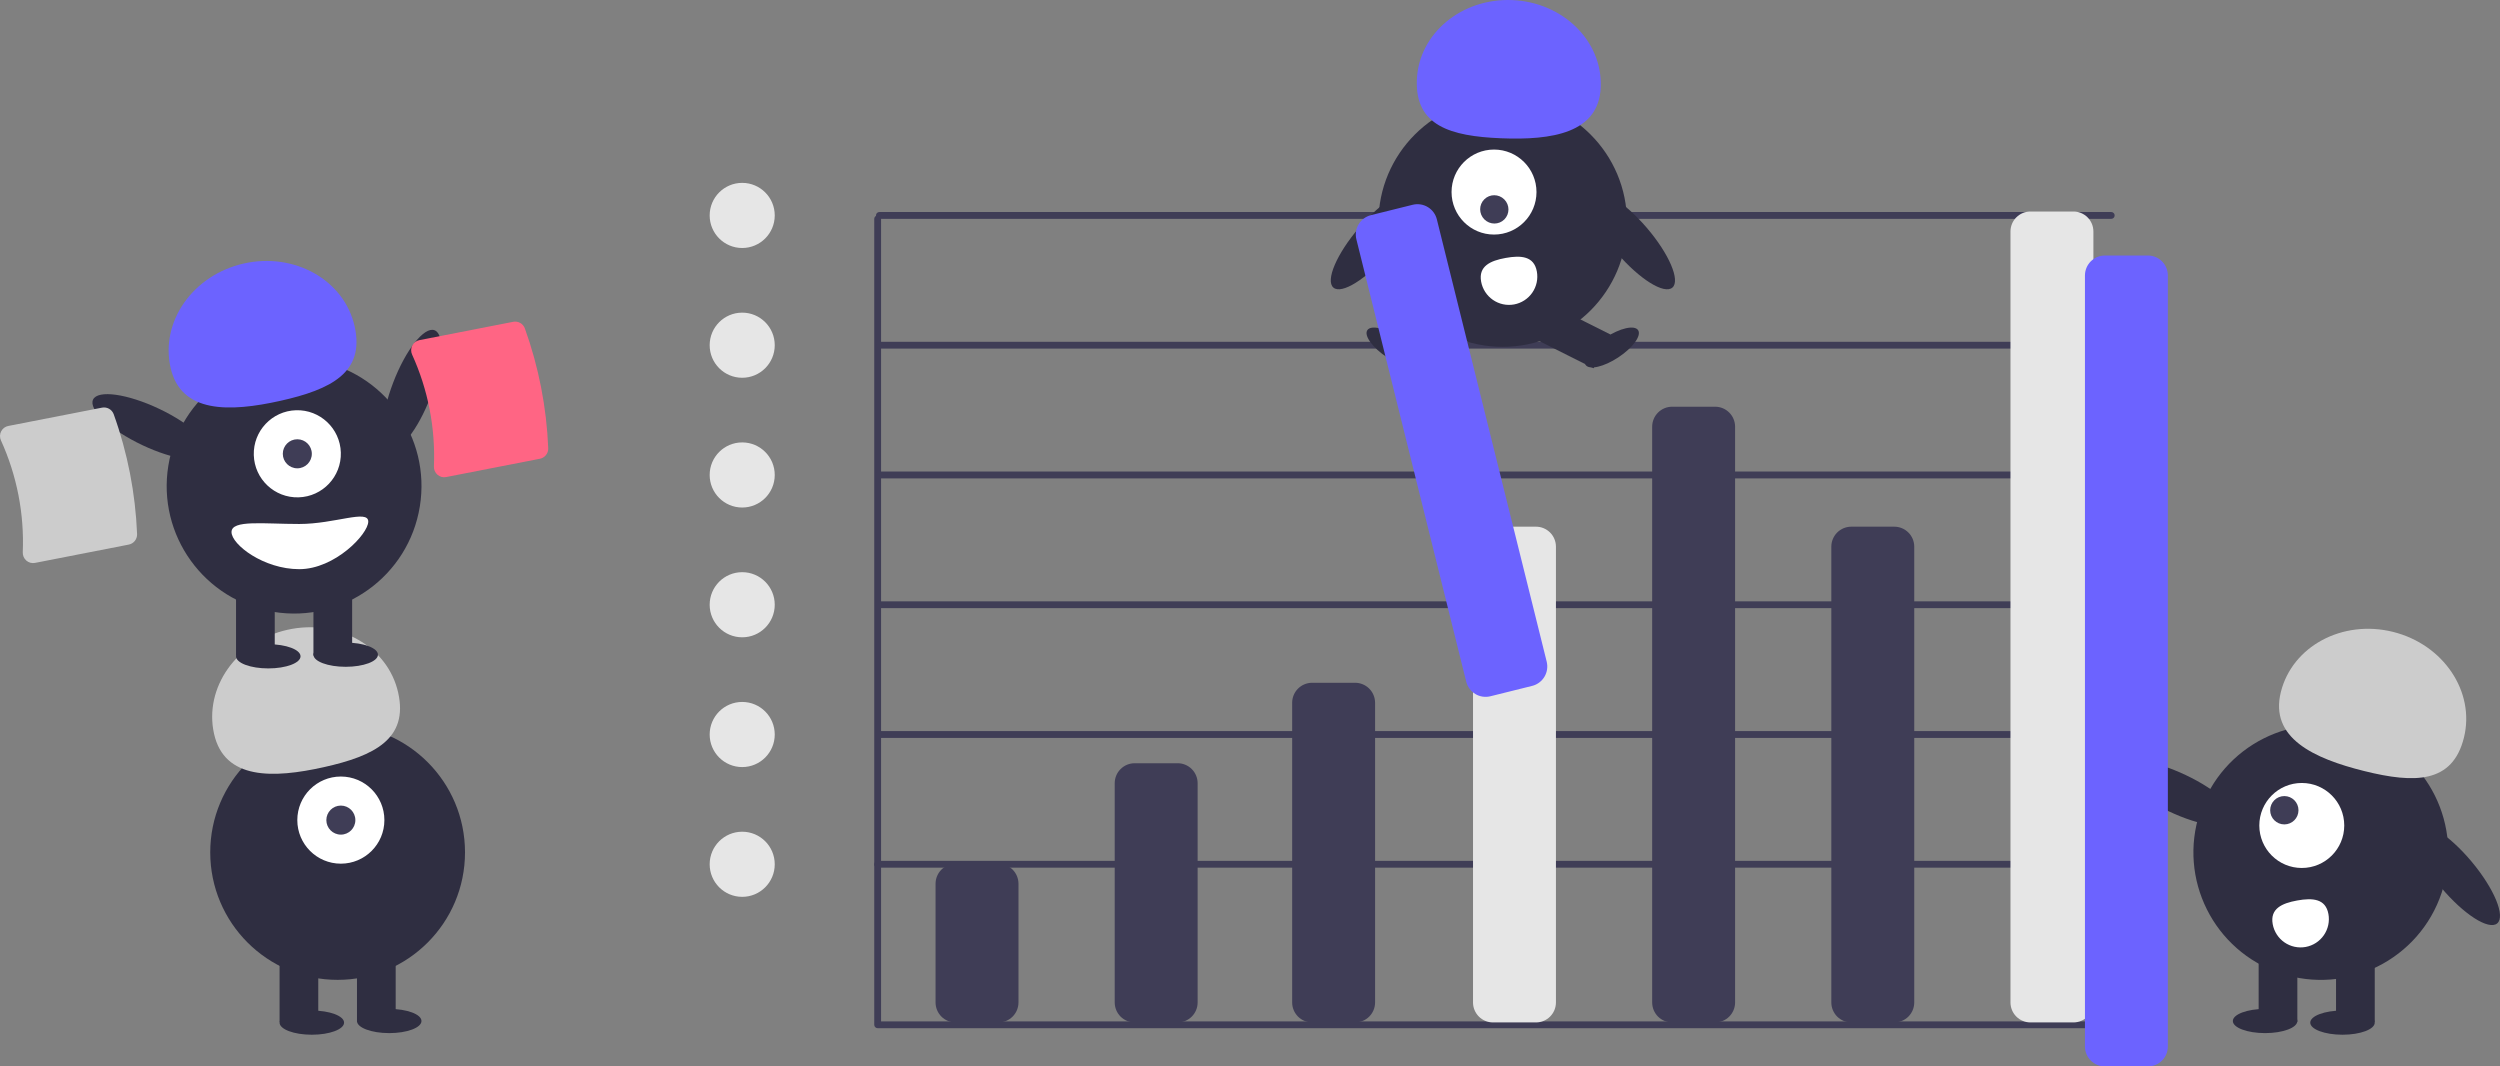 <svg xmlns="http://www.w3.org/2000/svg" width="429" height="183" viewBox="0 0 429 183" fill="none"><rect x="0" y="0" width="429" height="183" fill="#808080" stroke="none"/><g clip-path="url(#clip0)"><path d="M361.998 176.439H150.606C150.45 176.439 150.301 176.377 150.192 176.267C150.082 176.157 150.02 176.008 150.02 175.853V37.554C150.02 37.399 150.082 37.251 150.192 37.141C150.302 37.032 150.451 36.97 150.606 36.97C150.761 36.97 150.909 37.032 151.019 37.141C151.129 37.251 151.191 37.399 151.191 37.554V175.267H361.998C362.153 175.267 362.302 175.329 362.411 175.439C362.521 175.549 362.582 175.698 362.582 175.853C362.582 176.008 362.521 176.157 362.411 176.266C362.302 176.376 362.153 176.438 361.998 176.439Z" fill="#3F3D56"></path><path d="M361.998 148.896H150.606C150.451 148.896 150.302 148.834 150.193 148.724C150.083 148.614 150.022 148.465 150.022 148.31C150.022 148.155 150.083 148.006 150.193 147.896C150.302 147.787 150.451 147.725 150.606 147.724H361.998C362.153 147.725 362.302 147.787 362.411 147.896C362.521 148.006 362.582 148.155 362.582 148.31C362.582 148.465 362.521 148.614 362.411 148.724C362.302 148.834 362.153 148.896 361.998 148.896Z" fill="#3F3D56"></path><path d="M362.291 126.628H150.898C150.743 126.628 150.594 126.566 150.484 126.456C150.375 126.346 150.313 126.197 150.313 126.042C150.313 125.886 150.375 125.737 150.484 125.627C150.594 125.518 150.743 125.456 150.898 125.456H362.291C362.446 125.456 362.595 125.518 362.704 125.628C362.814 125.738 362.875 125.887 362.875 126.042C362.875 126.197 362.814 126.346 362.704 126.456C362.595 126.565 362.446 126.627 362.291 126.628Z" fill="#3F3D56"></path><path d="M362.291 104.359H150.898C150.743 104.359 150.595 104.297 150.485 104.187C150.376 104.077 150.315 103.928 150.315 103.773C150.315 103.618 150.376 103.469 150.485 103.36C150.595 103.25 150.743 103.188 150.898 103.187H362.291C362.446 103.188 362.595 103.25 362.704 103.36C362.814 103.469 362.875 103.618 362.875 103.773C362.875 103.928 362.814 104.077 362.704 104.187C362.595 104.297 362.446 104.359 362.291 104.359Z" fill="#3F3D56"></path><path d="M362.291 82.091H150.898C150.743 82.091 150.594 82.029 150.484 81.919C150.375 81.809 150.313 81.66 150.313 81.505C150.313 81.35 150.375 81.201 150.484 81.091C150.594 80.981 150.743 80.919 150.898 80.919H362.291C362.446 80.919 362.595 80.981 362.705 81.091C362.815 81.201 362.877 81.35 362.877 81.505C362.877 81.66 362.815 81.809 362.705 81.919C362.595 82.029 362.446 82.091 362.291 82.091Z" fill="#3F3D56"></path><path d="M362.291 59.823H150.898C150.743 59.823 150.594 59.761 150.484 59.651C150.375 59.541 150.313 59.392 150.313 59.237C150.313 59.081 150.375 58.932 150.484 58.822C150.594 58.712 150.743 58.651 150.898 58.651H362.291C362.446 58.651 362.595 58.712 362.705 58.822C362.815 58.932 362.877 59.081 362.877 59.237C362.877 59.392 362.815 59.541 362.705 59.651C362.595 59.761 362.446 59.823 362.291 59.823Z" fill="#3F3D56"></path><path d="M362.291 37.554H150.898C150.743 37.554 150.595 37.492 150.485 37.382C150.376 37.272 150.315 37.123 150.315 36.968C150.315 36.813 150.376 36.664 150.485 36.554C150.595 36.444 150.743 36.383 150.898 36.382H362.291C362.446 36.383 362.595 36.444 362.704 36.554C362.814 36.664 362.875 36.813 362.875 36.968C362.875 37.123 362.814 37.272 362.704 37.382C362.595 37.492 362.446 37.554 362.291 37.554Z" fill="#3F3D56"></path><path d="M171.347 175.449H163.966C163.058 175.448 162.188 175.087 161.546 174.444C160.904 173.802 160.543 172.931 160.542 172.023V151.648C160.543 150.74 160.904 149.869 161.546 149.227C162.188 148.585 163.058 148.223 163.966 148.222H171.347C172.255 148.223 173.125 148.585 173.767 149.227C174.409 149.869 174.77 150.74 174.771 151.648V172.023C174.77 172.931 174.409 173.802 173.767 174.444C173.125 175.087 172.255 175.448 171.347 175.449Z" fill="#3F3D56"></path><path d="M202.09 175.449H194.708C193.801 175.448 192.93 175.087 192.289 174.444C191.647 173.802 191.286 172.931 191.285 172.023V134.397C191.286 133.489 191.647 132.618 192.289 131.976C192.93 131.333 193.801 130.972 194.708 130.971H202.09C202.998 130.972 203.868 131.333 204.51 131.976C205.152 132.618 205.513 133.489 205.514 134.397V172.023C205.513 172.931 205.152 173.802 204.51 174.444C203.868 175.087 202.998 175.448 202.09 175.449Z" fill="#3F3D56"></path><path d="M263.576 175.449H256.194C255.286 175.448 254.416 175.087 253.774 174.444C253.132 173.802 252.771 172.931 252.77 172.023V93.805C252.771 92.896 253.132 92.025 253.774 91.383C254.416 90.741 255.286 90.379 256.194 90.378H263.576C264.483 90.379 265.353 90.741 265.995 91.383C266.637 92.025 266.998 92.896 266.999 93.805V172.023C266.998 172.931 266.637 173.802 265.995 174.444C265.353 175.087 264.483 175.448 263.576 175.449Z" fill="#E6E6E6"></path><path d="M232.54 175.449H225.158C224.251 175.448 223.38 175.087 222.738 174.444C222.097 173.802 221.736 172.931 221.735 172.023V120.59C221.736 119.682 222.097 118.811 222.738 118.168C223.38 117.526 224.251 117.165 225.158 117.164H232.54C233.448 117.165 234.318 117.526 234.96 118.168C235.602 118.811 235.963 119.682 235.964 120.59V172.023C235.963 172.931 235.602 173.802 234.96 174.444C234.318 175.087 233.448 175.448 232.54 175.449Z" fill="#3F3D56"></path><path d="M294.318 175.449H286.936C286.029 175.448 285.159 175.087 284.517 174.444C283.875 173.802 283.514 172.931 283.513 172.023V73.218C283.514 72.31 283.875 71.439 284.517 70.797C285.159 70.154 286.029 69.793 286.936 69.792H294.318C295.226 69.793 296.096 70.154 296.738 70.797C297.38 71.439 297.741 72.31 297.742 73.218V172.023C297.741 172.931 297.38 173.802 296.738 174.444C296.096 175.087 295.226 175.448 294.318 175.449Z" fill="#3F3D56"></path><path d="M325.061 175.449H317.679C316.771 175.448 315.901 175.087 315.259 174.444C314.618 173.802 314.257 172.931 314.256 172.023V93.805C314.257 92.896 314.618 92.025 315.259 91.383C315.901 90.741 316.771 90.379 317.679 90.378H325.061C325.969 90.379 326.839 90.741 327.481 91.383C328.123 92.025 328.484 92.896 328.485 93.805V172.023C328.484 172.931 328.123 173.802 327.481 174.444C326.839 175.087 325.969 175.448 325.061 175.449Z" fill="#3F3D56"></path><path d="M355.804 175.449H348.422C347.514 175.448 346.644 175.087 346.002 174.444C345.36 173.802 344.999 172.931 344.998 172.023V39.721C344.999 38.812 345.36 37.941 346.002 37.299C346.644 36.657 347.514 36.295 348.422 36.294H355.804C356.711 36.295 357.582 36.657 358.223 37.299C358.865 37.941 359.226 38.812 359.227 39.721V172.023C359.226 172.931 358.865 173.802 358.223 174.444C357.582 175.087 356.711 175.448 355.804 175.449Z" fill="#E6E6E6"></path><path d="M257.867 59.517C269.644 59.517 279.191 49.963 279.191 38.177C279.191 26.391 269.644 16.837 257.867 16.837C246.09 16.837 236.542 26.391 236.542 38.177C236.542 49.963 246.09 59.517 257.867 59.517Z" fill="#2F2E41"></path><path d="M249.758 52.197L239.38 57.399L242.28 63.196L252.659 57.994L249.758 52.197Z" fill="#2F2E41"></path><path d="M243.649 62.607C244.264 61.673 242.745 59.584 240.256 57.942C237.767 56.3 235.25 55.725 234.634 56.659C234.019 57.594 235.538 59.682 238.027 61.325C240.516 62.967 243.033 63.541 243.649 62.607Z" fill="#2F2E41"></path><path d="M265.976 52.197L263.075 57.994L273.453 63.196L276.354 57.399L265.976 52.197Z" fill="#2F2E41"></path><path d="M277.706 61.325C280.196 59.682 281.715 57.593 281.099 56.659C280.484 55.725 277.967 56.299 275.478 57.942C272.988 59.584 271.47 61.673 272.085 62.607C272.7 63.541 275.217 62.967 277.706 61.325Z" fill="#2F2E41"></path><path d="M256.374 40.251C260.399 40.251 263.662 36.985 263.662 32.957C263.662 28.929 260.399 25.664 256.374 25.664C252.349 25.664 249.086 28.929 249.086 32.957C249.086 36.985 252.349 40.251 256.374 40.251Z" fill="white"></path><path d="M258.147 37.654C259.091 36.709 259.086 35.17 258.135 34.218C257.183 33.266 255.646 33.261 254.701 34.206C253.756 35.151 253.762 36.69 254.713 37.642C255.665 38.594 257.202 38.6 258.147 37.654Z" fill="#3F3D56"></path><path d="M274.689 14.961C275.009 7.061 268.205 0.369 259.492 0.015C250.778 -0.34 243.454 5.778 243.133 13.678C242.812 21.579 248.87 23.374 257.584 23.728C266.297 24.082 274.368 22.861 274.689 14.961Z" fill="#6C63FF"></path><path d="M286.981 49.352C288.383 48.146 286.411 43.545 282.575 39.074C278.74 34.602 274.493 31.954 273.091 33.159C271.688 34.364 273.66 38.966 277.496 43.437C281.332 47.909 285.578 50.556 286.981 49.352Z" fill="#2F2E41"></path><path d="M238.297 43.437C242.133 38.966 244.105 34.364 242.703 33.159C241.3 31.954 237.054 34.602 233.218 39.073C229.382 43.545 227.41 48.146 228.813 49.351C230.215 50.556 234.462 47.908 238.297 43.437Z" fill="#2F2E41"></path><path d="M263.724 46.587C263.838 47.215 263.827 47.86 263.693 48.484C263.558 49.108 263.302 49.7 262.939 50.225C262.576 50.75 262.113 51.198 261.577 51.544C261.04 51.89 260.441 52.127 259.814 52.242C259.186 52.356 258.542 52.345 257.918 52.211C257.294 52.076 256.703 51.819 256.179 51.456C255.654 51.093 255.206 50.63 254.86 50.093C254.514 49.556 254.278 48.957 254.163 48.329L254.162 48.319C253.684 45.677 255.725 44.742 258.366 44.263C261.006 43.785 263.246 43.944 263.724 46.587Z" fill="white"></path><path d="M428.521 158.453C429.974 157.236 428.01 152.494 424.135 147.862C420.26 143.23 415.941 140.462 414.488 141.68C413.035 142.897 414.998 147.639 418.874 152.271C422.749 156.903 427.068 159.671 428.521 158.453Z" fill="#2F2E41"></path><path d="M418.992 153.186C422.81 141.724 416.62 129.335 405.166 125.515C393.713 121.694 381.334 127.888 377.516 139.35C373.698 150.812 379.888 163.201 391.341 167.022C402.794 170.842 415.174 164.648 418.992 153.186Z" fill="#2F2E41"></path><path d="M407.506 163.437H400.865V175.344H407.506V163.437Z" fill="#2F2E41"></path><path d="M394.224 163.437H387.583V175.344H394.224V163.437Z" fill="#2F2E41"></path><path d="M401.972 177.559C405.029 177.559 407.506 176.629 407.506 175.482C407.506 174.335 405.029 173.405 401.972 173.405C398.916 173.405 396.438 174.335 396.438 175.482C396.438 176.629 398.916 177.559 401.972 177.559Z" fill="#2F2E41"></path><path d="M388.69 177.282C391.747 177.282 394.224 176.352 394.224 175.205C394.224 174.058 391.747 173.128 388.69 173.128C385.634 173.128 383.156 174.058 383.156 175.205C383.156 176.352 385.634 177.282 388.69 177.282Z" fill="#2F2E41"></path><path d="M391.39 118.769C393.342 110.902 401.958 106.273 410.635 108.429C419.311 110.585 424.763 118.71 422.811 126.577C420.859 134.444 414.383 134.469 405.706 132.313C397.03 130.157 389.438 126.636 391.39 118.769Z" fill="#CCCCCC"></path><path d="M383.508 140.805C384.32 139.091 380.557 135.603 375.103 133.015C369.649 130.426 364.569 129.716 363.757 131.43C362.945 133.143 366.708 136.631 372.162 139.22C377.616 141.808 382.696 142.518 383.508 140.805Z" fill="#2F2E41"></path><path d="M394.986 148.945C399.011 148.945 402.274 145.68 402.274 141.652C402.274 137.624 399.011 134.358 394.986 134.358C390.961 134.358 387.698 137.624 387.698 141.652C387.698 145.68 390.961 148.945 394.986 148.945Z" fill="white"></path><path d="M391.99 141.469C393.332 141.469 394.42 140.38 394.42 139.038C394.42 137.695 393.332 136.606 391.99 136.606C390.649 136.606 389.561 137.695 389.561 139.038C389.561 140.38 390.649 141.469 391.99 141.469Z" fill="#3F3D56"></path><path d="M399.558 156.847C399.787 158.116 399.505 159.423 398.771 160.483C398.038 161.543 396.914 162.268 395.647 162.498C394.38 162.729 393.073 162.447 392.014 161.714C390.954 160.981 390.229 159.857 389.997 158.589L389.996 158.58C389.518 155.937 391.559 155.002 394.2 154.524C396.84 154.046 399.08 154.205 399.558 156.847Z" fill="white"></path><path d="M368.582 183H361.2C360.292 182.999 359.422 182.638 358.78 181.995C358.139 181.353 357.778 180.482 357.777 179.574V47.272C357.778 46.363 358.139 45.492 358.78 44.85C359.422 44.208 360.292 43.846 361.2 43.846H368.582C369.49 43.846 370.36 44.208 371.002 44.85C371.643 45.492 372.004 46.363 372.005 47.272V179.574C372.004 180.482 371.643 181.353 371.002 181.995C370.36 182.638 369.49 182.999 368.582 183Z" fill="#6C63FF"></path><path d="M57.937 168.144C70.01 168.144 79.796 158.35 79.796 146.268C79.796 134.186 70.01 124.392 57.937 124.392C45.864 124.392 36.077 134.186 36.077 146.268C36.077 158.35 45.864 168.144 57.937 168.144Z" fill="#2F2E41"></path><path d="M54.616 163.437H47.975V175.344H54.616V163.437Z" fill="#2F2E41"></path><path d="M67.898 163.437H61.257V175.344H67.898V163.437Z" fill="#2F2E41"></path><path d="M53.509 177.559C56.566 177.559 59.043 176.629 59.043 175.482C59.043 174.335 56.566 173.405 53.509 173.405C50.453 173.405 47.975 174.335 47.975 175.482C47.975 176.629 50.453 177.559 53.509 177.559Z" fill="#2F2E41"></path><path d="M66.791 177.282C69.848 177.282 72.325 176.352 72.325 175.205C72.325 174.058 69.848 173.128 66.791 173.128C63.735 173.128 61.257 174.058 61.257 175.205C61.257 176.352 63.735 177.282 66.791 177.282Z" fill="#2F2E41"></path><path d="M58.49 148.206C62.616 148.206 65.961 144.859 65.961 140.73C65.961 136.6 62.616 133.253 58.49 133.253C54.364 133.253 51.019 136.6 51.019 140.73C51.019 144.859 54.364 148.206 58.49 148.206Z" fill="white"></path><path d="M58.49 143.222C59.865 143.222 60.98 142.106 60.98 140.73C60.98 139.353 59.865 138.238 58.49 138.238C57.115 138.238 56 139.353 56 140.73C56 142.106 57.115 143.222 58.49 143.222Z" fill="#3F3D56"></path><path d="M36.732 125.924C34.967 118.013 40.609 110.02 49.334 108.07C58.059 106.12 66.563 110.953 68.329 118.863C70.094 126.774 64.311 129.692 55.586 131.641C46.861 133.591 38.497 133.835 36.732 125.924Z" fill="#CCCCCC"></path><path d="M73.876 68.115C76.031 62.472 76.343 57.349 74.573 56.672C72.803 55.995 69.621 60.02 67.466 65.663C65.31 71.306 64.998 76.429 66.768 77.106C68.538 77.783 71.721 73.758 73.876 68.115Z" fill="#2F2E41"></path><path d="M72.043 86.913C73.977 74.987 65.884 63.751 53.967 61.815C42.05 59.88 30.822 67.979 28.888 79.905C26.954 91.831 35.047 103.067 46.964 105.002C58.881 106.938 70.109 98.839 72.043 86.913Z" fill="#2F2E41"></path><path d="M47.145 100.577H40.504V112.485H47.145V100.577Z" fill="#2F2E41"></path><path d="M60.427 100.577H53.786V112.485H60.427V100.577Z" fill="#2F2E41"></path><path d="M46.038 114.7C49.095 114.7 51.572 113.77 51.572 112.623C51.572 111.476 49.095 110.546 46.038 110.546C42.982 110.546 40.504 111.476 40.504 112.623C40.504 113.77 42.982 114.7 46.038 114.7Z" fill="#2F2E41"></path><path d="M59.32 114.423C62.377 114.423 64.854 113.493 64.854 112.346C64.854 111.199 62.377 110.269 59.32 110.269C56.264 110.269 53.786 111.199 53.786 112.346C53.786 113.493 56.264 114.423 59.32 114.423Z" fill="#2F2E41"></path><path d="M51.238 85.344C55.363 85.223 58.608 81.778 58.487 77.651C58.366 73.523 54.924 70.276 50.8 70.397C46.675 70.518 43.43 73.963 43.551 78.09C43.672 82.218 47.114 85.465 51.238 85.344Z" fill="white"></path><path d="M51.019 80.363C52.394 80.363 53.509 79.247 53.509 77.871C53.509 76.494 52.394 75.378 51.019 75.378C49.644 75.378 48.529 76.494 48.529 77.871C48.529 79.247 49.644 80.363 51.019 80.363Z" fill="#3F3D56"></path><path d="M29.261 63.065C27.496 55.154 33.138 47.16 41.863 45.211C50.588 43.261 59.092 48.093 60.857 56.004C62.623 63.915 56.84 66.832 48.115 68.782C39.39 70.732 31.026 70.975 29.261 63.065Z" fill="#6C63FF"></path><path d="M35.72 77.945C36.532 76.232 32.769 72.744 27.314 70.156C21.86 67.567 16.781 66.857 15.969 68.571C15.156 70.284 18.92 73.772 24.374 76.361C29.828 78.949 34.907 79.659 35.72 77.945Z" fill="#2F2E41"></path><path d="M39.728 91.301C39.728 93.442 45.237 97.67 51.35 97.67C57.463 97.67 63.194 91.642 63.194 89.501C63.194 87.36 57.463 89.916 51.35 89.916C45.237 89.916 39.728 89.16 39.728 91.301Z" fill="white"></path><path d="M262.917 117.699L255.753 119.48C254.872 119.698 253.94 119.558 253.163 119.089C252.385 118.621 251.825 117.863 251.605 116.981L232.755 41.072C232.537 40.19 232.677 39.258 233.145 38.479C233.614 37.701 234.371 37.141 235.252 36.92L242.416 35.139C243.297 34.921 244.228 35.061 245.006 35.53C245.784 35.998 246.344 36.756 246.564 37.638L265.414 113.547C265.632 114.429 265.491 115.361 265.023 116.14C264.555 116.918 263.798 117.479 262.917 117.699Z" fill="#6C63FF"></path><path d="M92.651 78.72L76.56 81.863C76.299 81.915 76.03 81.907 75.773 81.839C75.517 81.771 75.279 81.645 75.078 81.471C74.873 81.295 74.71 81.074 74.603 80.826C74.496 80.578 74.447 80.309 74.46 80.038C74.735 73.435 73.452 66.86 70.716 60.845C70.603 60.6 70.547 60.332 70.553 60.061C70.559 59.791 70.626 59.526 70.75 59.285C70.871 59.049 71.044 58.843 71.257 58.683C71.469 58.523 71.715 58.414 71.976 58.364L88.067 55.221C88.478 55.141 88.905 55.211 89.27 55.416C89.635 55.621 89.915 55.95 90.061 56.343C92.441 62.96 93.795 69.903 94.077 76.93C94.089 77.349 93.953 77.759 93.692 78.087C93.431 78.414 93.062 78.639 92.651 78.72Z" fill="#FF6584"></path><path d="M22.098 93.451L6.007 96.594C5.747 96.645 5.478 96.637 5.221 96.569C4.964 96.501 4.726 96.375 4.525 96.201C4.32 96.025 4.158 95.805 4.051 95.557C3.944 95.308 3.895 95.039 3.907 94.769C4.182 88.166 2.899 81.591 0.164 75.576C0.05 75.33 -0.005 75.062 0 74.792C0.006 74.522 0.074 74.256 0.198 74.016C0.318 73.779 0.492 73.573 0.704 73.413C0.917 73.254 1.163 73.145 1.424 73.095L17.514 69.951C17.926 69.872 18.352 69.941 18.717 70.147C19.082 70.352 19.363 70.68 19.508 71.073C21.889 77.691 23.243 84.633 23.524 91.66C23.537 92.079 23.4 92.489 23.139 92.817C22.878 93.145 22.509 93.369 22.098 93.451Z" fill="#CCCCCC"></path><path d="M127.362 42.556C130.446 42.556 132.946 40.054 132.946 36.968C132.946 33.882 130.446 31.381 127.362 31.381C124.279 31.381 121.779 33.882 121.779 36.968C121.779 40.054 124.279 42.556 127.362 42.556Z" fill="#E6E6E6"></path><path d="M127.362 64.824C130.446 64.824 132.946 62.322 132.946 59.236C132.946 56.151 130.446 53.649 127.362 53.649C124.279 53.649 121.779 56.151 121.779 59.236C121.779 62.322 124.279 64.824 127.362 64.824Z" fill="#E6E6E6"></path><path d="M127.362 87.092C130.446 87.092 132.946 84.591 132.946 81.505C132.946 78.419 130.446 75.918 127.362 75.918C124.279 75.918 121.779 78.419 121.779 81.505C121.779 84.591 124.279 87.092 127.362 87.092Z" fill="#E6E6E6"></path><path d="M127.362 109.361C130.446 109.361 132.946 106.859 132.946 103.773C132.946 100.687 130.446 98.186 127.362 98.186C124.279 98.186 121.779 100.687 121.779 103.773C121.779 106.859 124.279 109.361 127.362 109.361Z" fill="#E6E6E6"></path><path d="M127.362 131.629C130.446 131.629 132.946 129.128 132.946 126.042C132.946 122.956 130.446 120.454 127.362 120.454C124.279 120.454 121.779 122.956 121.779 126.042C121.779 129.128 124.279 131.629 127.362 131.629Z" fill="#E6E6E6"></path><path d="M127.362 153.898C130.446 153.898 132.946 151.396 132.946 148.31C132.946 145.224 130.446 142.723 127.362 142.723C124.279 142.723 121.779 145.224 121.779 148.31C121.779 151.396 124.279 153.898 127.362 153.898Z" fill="#E6E6E6"></path></g><defs><clipPath id="clip0"><rect width="429" height="183" fill="white"></rect></clipPath></defs></svg>